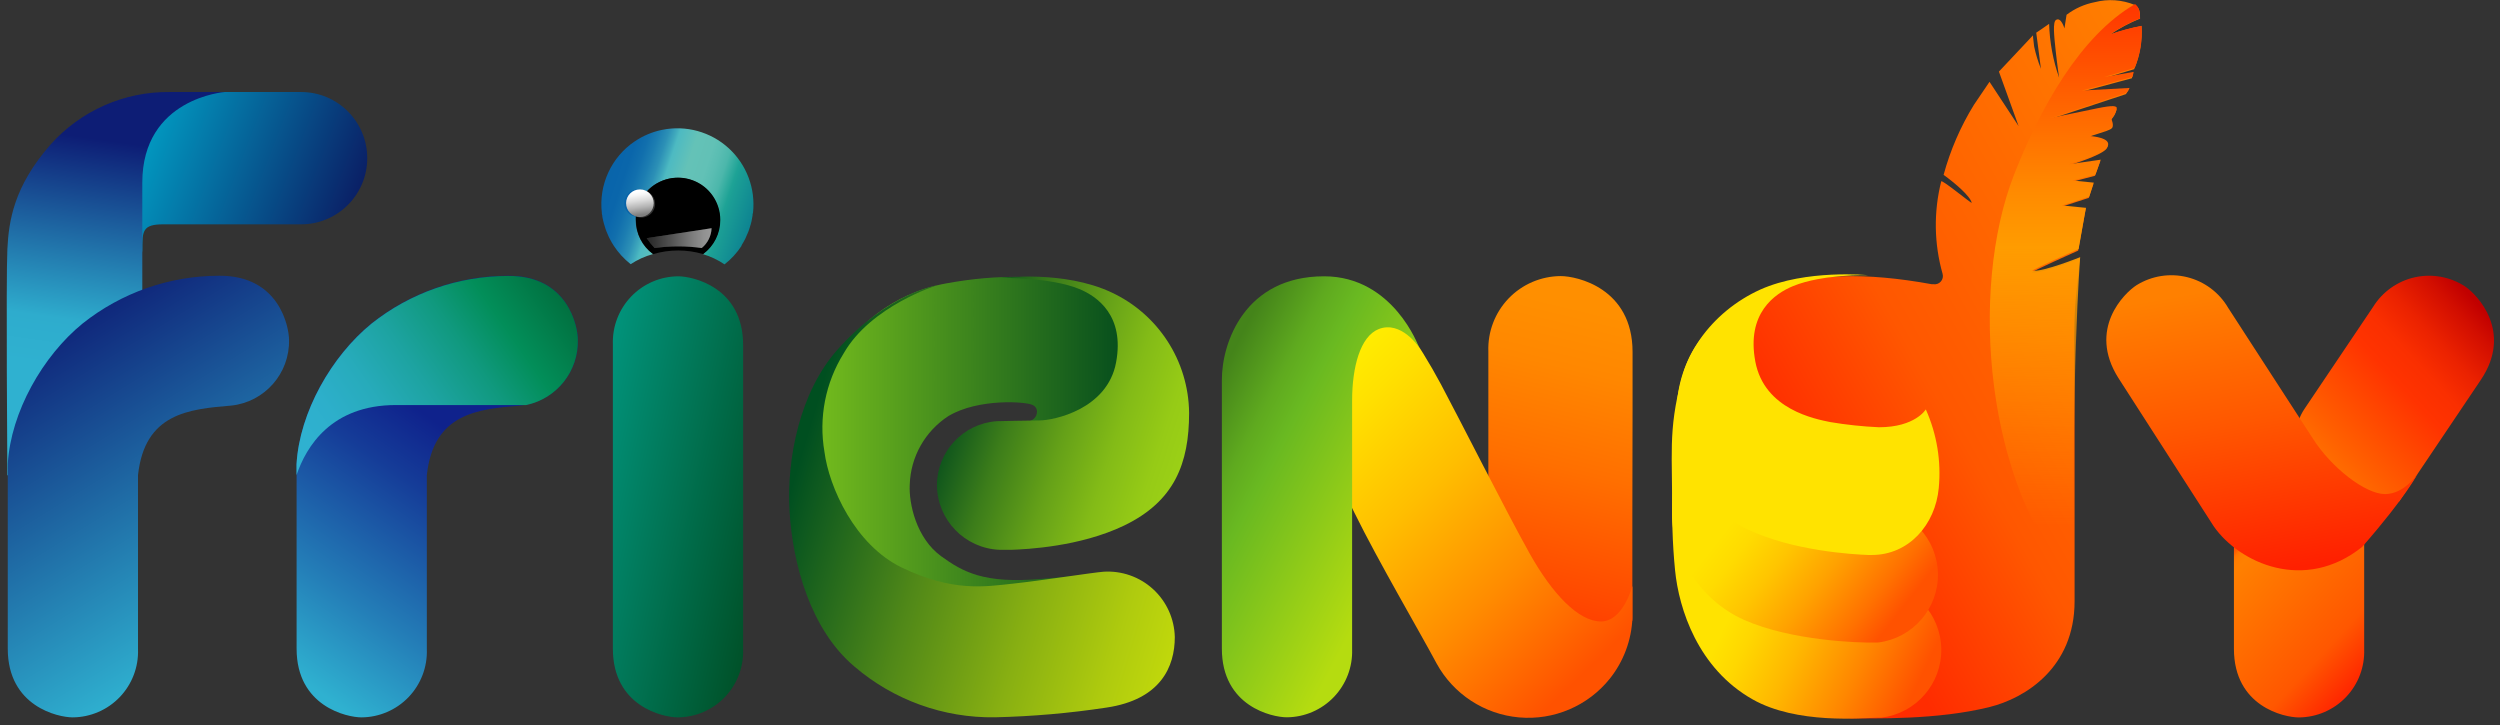<?xml version="1.0" encoding="UTF-8"?>
<svg width="200px" height="58px" viewBox="0 0 200 58" version="1.1" xmlns="http://www.w3.org/2000/svg" xmlns:xlink="http://www.w3.org/1999/xlink">
    <rect x="0" y="0" width="200" height="58" fill="#333333" stroke="none"/>
    <!-- Generator: Sketch 50.2 (55047) - http://www.bohemiancoding.com/sketch -->
    <title>logo</title>
    <desc>Created with Sketch.</desc>
    <defs>
        <linearGradient x1="47.999%" y1="32.547%" x2="18.332%" y2="98.874%" id="linearGradient-1">
            <stop stop-color="#0F228C" offset="0%"></stop>
            <stop stop-color="#153C98" offset="22%"></stop>
            <stop stop-color="#247FB8" offset="68%"></stop>
            <stop stop-color="#2FB1D0" offset="100%"></stop>
        </linearGradient>
        <linearGradient x1="-2.494%" y1="69.221%" x2="128.755%" y2="4.313%" id="linearGradient-2">
            <stop stop-color="#2FB1D0" offset="0%"></stop>
            <stop stop-color="#2DAFCB" offset="9%"></stop>
            <stop stop-color="#27ABBB" offset="21%"></stop>
            <stop stop-color="#1DA3A1" offset="34%"></stop>
            <stop stop-color="#10997E" offset="48%"></stop>
            <stop stop-color="#028E59" offset="60%"></stop>
            <stop stop-color="#00481D" offset="100%"></stop>
        </linearGradient>
        <linearGradient x1="101.095%" y1="61.403%" x2="0.804%" y2="38.672%" id="linearGradient-3">
            <stop stop-color="#0B1860" offset="0%"></stop>
            <stop stop-color="#01A0C6" offset="82%"></stop>
        </linearGradient>
        <linearGradient x1="50.771%" y1="13.036%" x2="45.773%" y2="73.669%" id="linearGradient-4">
            <stop stop-color="#0D1D75" offset="0%"></stop>
            <stop stop-color="#2EACCD" offset="79%"></stop>
            <stop stop-color="#2FB1D0" offset="100%"></stop>
        </linearGradient>
        <linearGradient x1="64.66%" y1="87.321%" x2="30.877%" y2="1.806%" id="linearGradient-5">
            <stop stop-color="#2FB1D0" offset="0%"></stop>
            <stop stop-color="#0D1D75" offset="100%"></stop>
        </linearGradient>
        <linearGradient x1="0%" y1="50.037%" x2="99.977%" y2="50.037%" id="linearGradient-6">
            <stop stop-color="#78C01D" offset="0%"></stop>
            <stop stop-color="#00481D" offset="100%"></stop>
        </linearGradient>
        <linearGradient x1="98.055%" y1="72.029%" x2="5.213%" y2="38.424%" id="linearGradient-7">
            <stop stop-color="#9CD116" offset="0%"></stop>
            <stop stop-color="#96CB16" offset="12%"></stop>
            <stop stop-color="#83BB17" offset="30%"></stop>
            <stop stop-color="#65A118" offset="50%"></stop>
            <stop stop-color="#3C7D1A" offset="73%"></stop>
            <stop stop-color="#074E1D" offset="97%"></stop>
            <stop stop-color="#00481D" offset="100%"></stop>
        </linearGradient>
        <linearGradient x1="121.194%" y1="76.959%" x2="4.169%" y2="37.857%" id="linearGradient-8">
            <stop stop-color="#D0E30A" offset="0%"></stop>
            <stop stop-color="#C7DD0B" offset="10%"></stop>
            <stop stop-color="#AFCB0E" offset="26%"></stop>
            <stop stop-color="#87AF12" offset="46%"></stop>
            <stop stop-color="#508818" offset="70%"></stop>
            <stop stop-color="#0B571F" offset="96%"></stop>
            <stop stop-color="#004F20" offset="100%"></stop>
        </linearGradient>
        <linearGradient x1="26.803%" y1="82.148%" x2="113.818%" y2="-2.847%" id="linearGradient-9">
            <stop stop-color="#FF2C00" offset="4%"></stop>
            <stop stop-color="#FF5700" offset="30%"></stop>
            <stop stop-color="#FF8000" offset="90%"></stop>
            <stop stop-color="#FF7D00" offset="93%"></stop>
            <stop stop-color="#FF7400" offset="95%"></stop>
            <stop stop-color="#FF6400" offset="96%"></stop>
            <stop stop-color="#FF4D00" offset="98%"></stop>
            <stop stop-color="#FF3100" offset="100%"></stop>
            <stop stop-color="#FF2C00" offset="100%"></stop>
        </linearGradient>
        <linearGradient x1="95.159%" y1="90.146%" x2="32.434%" y2="51.382%" id="linearGradient-10">
            <stop stop-color="#FF5200" offset="6%"></stop>
            <stop stop-color="#FF8600" offset="34%"></stop>
            <stop stop-color="#FFB800" offset="64%"></stop>
            <stop stop-color="#FFD700" offset="87%"></stop>
            <stop stop-color="#FFE300" offset="100%"></stop>
        </linearGradient>
        <linearGradient x1="74.143%" y1="102.679%" x2="29.781%" y2="58.719%" id="linearGradient-11">
            <stop stop-color="#FF5200" offset="0%"></stop>
            <stop stop-color="#FF7100" offset="15%"></stop>
            <stop stop-color="#FFA200" offset="43%"></stop>
            <stop stop-color="#FFC500" offset="67%"></stop>
            <stop stop-color="#FFDB00" offset="87%"></stop>
            <stop stop-color="#FFE300" offset="100%"></stop>
        </linearGradient>
        <linearGradient x1="49.956%" y1="100.101%" x2="49.993%" y2="0.147%" id="linearGradient-12">
            <stop stop-color="#FF9C00" stop-opacity="0" offset="10%"></stop>
            <stop stop-color="#FF9C00" offset="58%"></stop>
            <stop stop-color="#FF8C00" offset="67%"></stop>
            <stop stop-color="#FF6100" offset="84%"></stop>
            <stop stop-color="#FF3600" offset="100%"></stop>
        </linearGradient>
        <linearGradient x1="-1.275%" y1="11.985%" x2="114.081%" y2="97.653%" id="linearGradient-13">
            <stop stop-color="#01947C" offset="0%"></stop>
            <stop stop-color="#00481D" offset="100%"></stop>
        </linearGradient>
        <linearGradient x1="-82736%" y1="28207.935%" x2="-80619%" y2="24995.744%" id="linearGradient-14">
            <stop stop-color="#FF5200" offset="0%"></stop>
            <stop stop-color="#FF7100" offset="15%"></stop>
            <stop stop-color="#FFA200" offset="43%"></stop>
            <stop stop-color="#FFC500" offset="67%"></stop>
            <stop stop-color="#FFDB00" offset="87%"></stop>
            <stop stop-color="#FFE300" offset="100%"></stop>
        </linearGradient>
        <linearGradient x1="53.956%" y1="6.951%" x2="45.457%" y2="104.583%" id="linearGradient-15">
            <stop stop-color="#FF8F00" offset="0%"></stop>
            <stop stop-color="#FF8700" offset="16%"></stop>
            <stop stop-color="#FF6F00" offset="42%"></stop>
            <stop stop-color="#FF4A00" offset="73%"></stop>
            <stop stop-color="#FF2500" offset="100%"></stop>
        </linearGradient>
        <linearGradient x1="82.415%" y1="91.203%" x2="-34.268%" y2="-55.148%" id="linearGradient-16">
            <stop stop-color="#FF5200" offset="0%"></stop>
            <stop stop-color="#FF8C00" offset="17%"></stop>
            <stop stop-color="#FFBE00" offset="34%"></stop>
            <stop stop-color="#FFE100" offset="49%"></stop>
            <stop stop-color="#FFF700" offset="61%"></stop>
            <stop stop-color="#FFFF00" offset="69%"></stop>
        </linearGradient>
        <linearGradient x1="13.9%" y1="9.731%" x2="70.954%" y2="76.151%" id="linearGradient-17">
            <stop stop-color="#44841A" offset="0%"></stop>
            <stop stop-color="#5FAA1F" offset="23%"></stop>
            <stop stop-color="#69B921" offset="36%"></stop>
            <stop stop-color="#B5DC10" offset="100%"></stop>
        </linearGradient>
        <linearGradient x1="26.247%" y1="1.519%" x2="89.25%" y2="97.341%" id="linearGradient-18">
            <stop stop-color="#FF2C00" offset="0%"></stop>
            <stop stop-color="#FF3100" offset="0%"></stop>
            <stop stop-color="#FF4D00" offset="2%"></stop>
            <stop stop-color="#FF6400" offset="4%"></stop>
            <stop stop-color="#FF7400" offset="5%"></stop>
            <stop stop-color="#FF7D00" offset="7%"></stop>
            <stop stop-color="#FF8000" offset="10%"></stop>
            <stop stop-color="#FF5700" offset="70%"></stop>
            <stop stop-color="#FF2000" offset="96%"></stop>
        </linearGradient>
        <linearGradient x1="93.153%" y1="22.922%" x2="12.296%" y2="99.843%" id="linearGradient-19">
            <stop stop-color="#C10000" offset="0%"></stop>
            <stop stop-color="#D20E00" offset="8%"></stop>
            <stop stop-color="#EB2200" offset="22%"></stop>
            <stop stop-color="#FA2F00" offset="34%"></stop>
            <stop stop-color="#FF3300" offset="45%"></stop>
            <stop stop-color="#FF6100" offset="79%"></stop>
            <stop stop-color="#FF8000" offset="100%"></stop>
        </linearGradient>
        <linearGradient x1="52.648%" y1="93.94%" x2="34.686%" y2="-7.811%" id="linearGradient-20">
            <stop stop-color="#FF2000" offset="0%"></stop>
            <stop stop-color="#FF5700" offset="46%"></stop>
            <stop stop-color="#FF8000" offset="87%"></stop>
        </linearGradient>
        <linearGradient x1="0.952%" y1="39.029%" x2="111.201%" y2="71.567%" id="linearGradient-21">
            <stop stop-color="#0864AA" offset="0%"></stop>
            <stop stop-color="#0A66AB" offset="12%"></stop>
            <stop stop-color="#116FAD" offset="18%"></stop>
            <stop stop-color="#1C7DB1" offset="23%"></stop>
            <stop stop-color="#2C90B6" offset="28%"></stop>
            <stop stop-color="#40AABD" offset="32%"></stop>
            <stop stop-color="#4DBAC2" offset="34%"></stop>
            <stop stop-color="#64C2B7" offset="44%"></stop>
            <stop stop-color="#62C1B6" offset="54%"></stop>
            <stop stop-color="#59BDB2" offset="59%"></stop>
            <stop stop-color="#4CB7AB" offset="64%"></stop>
            <stop stop-color="#38AFA2" offset="67%"></stop>
            <stop stop-color="#1FA396" offset="71%"></stop>
            <stop stop-color="#1EA396" offset="71%"></stop>
            <stop stop-color="#1B9E95" offset="73%"></stop>
            <stop stop-color="#0B8091" offset="90%"></stop>
            <stop stop-color="#05758F" offset="100%"></stop>
        </linearGradient>
        <linearGradient x1="21956%" y1="18605.687%" x2="24419%" y2="19055.815%" id="linearGradient-22">
            <stop stop-color="#0864AA" offset="0%"></stop>
            <stop stop-color="#0A66AB" offset="12%"></stop>
            <stop stop-color="#116FAD" offset="18%"></stop>
            <stop stop-color="#1C7DB1" offset="23%"></stop>
            <stop stop-color="#2C90B6" offset="28%"></stop>
            <stop stop-color="#40AABD" offset="32%"></stop>
            <stop stop-color="#4DBAC2" offset="34%"></stop>
            <stop stop-color="#64C2B7" offset="44%"></stop>
            <stop stop-color="#62C1B6" offset="54%"></stop>
            <stop stop-color="#59BDB2" offset="59%"></stop>
            <stop stop-color="#4CB7AB" offset="64%"></stop>
            <stop stop-color="#38AFA2" offset="67%"></stop>
            <stop stop-color="#1FA396" offset="71%"></stop>
            <stop stop-color="#1EA396" offset="71%"></stop>
            <stop stop-color="#1B9E95" offset="73%"></stop>
            <stop stop-color="#0B8091" offset="90%"></stop>
            <stop stop-color="#05758F" offset="100%"></stop>
        </linearGradient>
        <linearGradient x1="0%" y1="50.172%" x2="100%" y2="50.172%" id="linearGradient-23">
            <stop stop-color="#808080" stop-opacity="0.5" offset="0%"></stop>
            <stop stop-color="#A8A8A8" stop-opacity="0.66" offset="24%"></stop>
            <stop stop-color="#CDCDCD" stop-opacity="0.8" offset="50%"></stop>
            <stop stop-color="#E8E8E8" stop-opacity="0.91" offset="72%"></stop>
            <stop stop-color="#F9F9F9" stop-opacity="0.98" offset="89%"></stop>
            <stop stop-color="#FFFFFF" offset="100%"></stop>
        </linearGradient>
        <linearGradient x1="56.404%" y1="91.379%" x2="43.842%" y2="9.113%" id="linearGradient-24">
            <stop stop-color="#808080" offset="0%"></stop>
            <stop stop-color="#B4B4B4" offset="32%"></stop>
            <stop stop-color="#DDDDDD" offset="62%"></stop>
            <stop stop-color="#F6F6F6" offset="86%"></stop>
            <stop stop-color="#FFFFFF" offset="100%"></stop>
        </linearGradient>
    </defs>
    <g id="Page-1" stroke="none" stroke-width="1" fill="none" fill-rule="evenodd">
        <g id="home" transform="translate(-75, -50)">
            <g id="logo" transform="translate(75, 50)">
                <path d="M46.229,27.177 C46.295,29.871 44.282,32.164 41.602,32.447 C38.196,32.73 34.687,33.068 34.147,38.005 C34.147,38.158 34.147,51.777 34.147,51.94 C34.197,53.361 33.67,54.743 32.686,55.769 C31.701,56.796 30.343,57.38 28.921,57.39 C27.766,57.39 23.728,56.523 23.728,51.896 C23.728,51.689 23.728,37.324 23.728,37.117 C23.967,32.97 26.534,28.463 29.722,25.875 C32.821,23.41 36.662,22.066 40.621,22.06 C45.455,22.016 46.223,26.158 46.229,27.177 Z" id="Shape" fill="url(#linearGradient-1)" fill-rule="nonzero"></path>
                <path d="M46.229,27.177 C46.229,26.158 45.46,22.016 40.616,22.076 C36.656,22.082 32.815,23.427 29.717,25.891 C26.529,28.485 23.962,32.975 23.722,37.134 C23.722,37.166 23.722,37.488 23.722,38.011 C24.49,35.738 26.496,32.403 31.673,32.403 L42.098,32.403 C44.556,31.886 46.293,29.688 46.229,27.177 Z" id="Shape" fill="url(#linearGradient-2)" fill-rule="nonzero"></path>
                <path d="M15.368,7.362 L24.087,7.362 C27.01,7.362 29.379,9.732 29.379,12.654 C29.379,15.576 27.01,17.946 24.087,17.946 L13.063,17.946 C11.384,17.946 11.384,18.49 11.384,20.044 C11.384,21.597 4.992,18.888 4.992,18.888 L11.286,8.316 L15.368,7.362 Z" id="Shape" fill="url(#linearGradient-3)" fill-rule="nonzero"></path>
                <path d="M17.984,7.362 L13.586,7.362 C9.944,7.316 6.462,8.851 4.038,11.569 C1.106,14.921 0.703,17.657 0.589,19.935 C0.474,22.213 0.589,38.054 0.589,38.054 L11.384,23.88 L11.384,14.616 C11.384,7.837 17.984,7.362 17.984,7.362 Z" id="Shape" fill="url(#linearGradient-4)" fill-rule="nonzero"></path>
                <path d="M23.123,27.177 C23.189,29.871 21.175,32.164 18.496,32.447 C15.09,32.73 11.58,33.068 11.041,38.005 C11.041,38.158 11.041,51.777 11.041,51.94 C11.091,53.361 10.564,54.743 9.579,55.769 C8.595,56.796 7.237,57.38 5.815,57.39 C4.659,57.39 0.621,56.523 0.621,51.896 C0.621,51.689 0.621,37.324 0.621,37.117 C0.861,32.97 3.428,28.463 6.616,25.875 C9.715,23.41 13.556,22.066 17.515,22.06 C22.349,22.016 23.117,26.158 23.123,27.177 Z" id="Shape" fill="url(#linearGradient-5)" fill-rule="nonzero"></path>
                <path d="M64.365,33.88 C64.365,33.88 66.73,24.316 75.673,22.676 C84.234,21.101 91.177,23.063 90.708,28.861 C90.24,34.659 82.207,33.7 82.207,33.7 C82.62,33.694 82.953,33.361 82.959,32.948 C82.967,32.713 82.831,32.497 82.616,32.403 C82.109,32.12 78.256,31.858 75.88,33.281 C74.002,34.494 72.842,36.555 72.779,38.79 C72.703,40.256 73.286,43.041 75.297,44.501 C77.035,45.76 78.741,46.714 83.302,46.311 C90.267,45.695 88.986,45.837 88.986,45.837 L69.711,51.003 L64.365,33.88 Z" id="Shape" fill="url(#linearGradient-6)" fill-rule="nonzero"></path>
                <path d="M88.899,23.384 C85.084,21.597 80.076,22.234 80.076,22.234 C80.076,22.234 84.038,22.169 86.332,23.117 C87.782,23.711 89.984,25.253 89.286,28.997 C88.589,32.741 84.311,33.635 83.144,33.635 C82.436,33.635 79.733,33.695 79.733,33.695 C77.039,33.889 74.952,36.132 74.954,38.834 C74.989,41.607 77.186,43.868 79.956,43.984 L80.921,43.984 C82.104,43.94 86.371,43.749 89.918,42.049 C93.962,40.104 95.128,37.074 95.128,33.03 C95.086,28.882 92.662,25.129 88.899,23.384 Z" id="Shape" fill="url(#linearGradient-7)" fill-rule="nonzero"></path>
                <path d="M88.267,45.738 C87.302,45.82 83.27,46.452 81.03,46.692 C78.79,46.932 76.245,47.373 72.147,45.406 C68.387,43.597 66.316,38.948 65.956,36.142 C65.487,33.419 66.034,30.619 67.493,28.272 C69.673,24.458 74.97,22.823 74.97,22.823 C74.97,22.823 71.025,23.433 66.975,28 C64.016,31.335 62.916,36.638 63.161,40.866 C63.406,45.095 64.839,50.365 68.349,53.319 C71.478,56.001 75.481,57.447 79.602,57.384 C82.58,57.315 85.551,57.056 88.496,56.61 C92.856,55.973 93.984,53.341 93.984,50.965 C93.951,49.502 93.322,48.116 92.243,47.129 C91.163,46.142 89.727,45.64 88.267,45.738 Z" id="Shape" fill="url(#linearGradient-8)" fill-rule="nonzero"></path>
                <path d="M171.324,2.082 C170.471,2.245 169.631,2.473 168.812,2.763 C169.561,2.253 170.363,1.826 171.204,1.488 C171.204,1.046 171.204,0.638 170.79,0.398 C169.773,-0.024 168.646,-0.103 167.58,0.174 C166.761,0.333 165.989,0.678 165.324,1.183 L165.155,2.272 C165.155,2.272 164.888,1.341 164.485,1.591 C164.207,1.76 164.327,2.856 164.452,4.038 C164.578,5.221 164.73,6.218 164.73,6.218 C164.244,4.831 163.974,3.377 163.929,1.907 C163.804,2.005 162.899,2.616 162.899,2.616 L163.275,5.504 C163.043,4.925 162.86,4.327 162.73,3.717 C162.638,3.035 162.638,2.828 162.638,2.828 L159.913,5.728 L161.488,10.087 L159.161,6.545 C159.161,6.545 158.196,7.956 157.913,8.387 C156.84,10.128 156.023,12.015 155.488,13.989 C156.376,14.632 157.608,15.673 157.738,16.223 C157.738,16.322 155.335,14.322 155.297,14.512 C154.686,16.943 154.723,19.491 155.406,21.902 C155.47,22.12 155.416,22.356 155.264,22.526 C155.112,22.696 154.884,22.775 154.659,22.736 L154.529,22.736 C143.858,20.785 137.722,23.308 138.234,29.673 C138.779,36.507 145.106,57.466 148.044,57.466 C149.853,57.466 154.965,57.613 159.172,56.561 C161.995,55.858 165.967,53.439 165.967,48.098 L165.967,32.501 L165.967,28.485 C165.886,23.962 166.104,23.984 166.376,20.703 C166.376,20.703 163.482,21.864 162.561,21.793 C162.354,21.793 166.251,20.049 166.251,20.049 C166.251,20.049 166.463,18.839 166.556,18.365 C166.703,17.591 166.845,16.73 166.845,16.73 L164.921,16.54 L167.101,15.831 L167.466,14.714 L165.771,14.545 L167.602,14.06 L168.022,12.877 L165.45,13.248 C165.45,13.248 168.256,12.414 168.556,11.847 C168.856,11.281 167.951,11.063 167.226,10.992 C166.736,10.943 168.67,10.54 168.937,10.267 C169.204,9.995 168.757,9.722 168.937,9.52 C169.114,9.323 169.241,9.085 169.308,8.828 C169.384,8.54 168.932,8.79 167.673,8.888 C166.418,9.044 165.171,9.268 163.94,9.559 L170.071,7.531 L170.327,7.144 L166.485,7.351 L170.55,6.262 C170.583,6.131 170.616,5.995 170.649,5.858 L168.278,6.272 L170.73,5.537 C171.182,4.443 171.385,3.263 171.324,2.082 Z" id="Shape" fill="url(#linearGradient-9)" fill-rule="nonzero"></path>
                <path d="M134.796,31.956 C135.237,30.289 135.444,33.864 139.09,31.995 C139.09,31.995 139.09,38.501 140.087,42.349 C141.084,46.196 145.537,46.839 146.768,46.763 L149.444,46.61 L149.831,46.572 C149.995,46.572 150.158,46.572 150.322,46.572 C153.103,46.812 155.254,49.114 155.303,51.906 C155.352,54.697 153.284,57.074 150.512,57.411 L150.223,57.411 C148.992,57.444 143.733,57.956 140.202,55.946 C135.842,53.482 134.311,48.73 134.005,45.619 C133.591,41.428 133.668,36.18 134.796,31.956 Z" id="Shape" fill="url(#linearGradient-10)" fill-rule="nonzero"></path>
                <path d="M134.529,30.311 C134.97,28.643 135.951,26.196 139.869,23.918 C139.869,23.918 138.823,32.512 139.804,36.354 C140.785,40.196 145.281,40.834 146.49,40.757 L149.166,40.599 L149.553,40.561 C149.717,40.561 149.88,40.561 150.044,40.561 C152.826,40.796 154.981,43.096 155.035,45.888 C155.088,48.679 153.022,51.06 150.251,51.401 L150.027,51.401 L149.962,51.401 C148.736,51.439 143.308,51.264 139.537,49.597 C135.929,48 133.722,44.234 133.76,41.112 C133.826,36.458 133.411,34.54 134.529,30.311 Z" id="Shape" fill="url(#linearGradient-11)" fill-rule="nonzero"></path>
                <path d="M171.204,1.471 C170.363,1.809 169.561,2.237 168.812,2.747 C169.631,2.456 170.471,2.229 171.324,2.065 C171.411,3.214 171.224,4.366 170.779,5.428 L168.327,6.163 L170.698,5.749 C170.665,5.886 170.632,6.022 170.599,6.153 L166.534,7.243 L170.376,7.035 L170.12,7.422 L163.989,9.45 C163.989,9.45 166.589,8.905 167.804,8.659 C169.019,8.414 169.411,8.436 169.335,8.725 C169.268,8.982 169.141,9.219 168.965,9.417 C168.796,9.624 169.232,9.826 168.861,10.218 C168.605,10.496 166.768,10.839 167.264,10.888 C167.984,10.959 168.899,11.177 168.594,11.744 C168.289,12.311 165.488,13.144 165.488,13.144 L168.06,12.774 L167.64,13.956 L165.809,14.441 L167.504,14.61 L167.139,15.728 L164.959,16.436 L166.883,16.627 C166.883,16.627 166.703,17.504 166.594,18.185 C166.463,18.975 166.289,19.918 166.289,19.918 C166.289,19.918 162.392,21.64 162.599,21.662 C163.499,21.749 166.414,20.572 166.414,20.572 C166.414,20.572 165.657,30.256 165.973,46.676 C158.888,38.965 157.482,23.297 161.123,13.978 C163.215,8.632 166.441,2.85 170.807,0.327 C171.183,0.621 171.188,1.046 171.204,1.471 Z" id="Shape" fill="url(#linearGradient-12)" fill-rule="nonzero"></path>
                <path d="M59.45,27.597 C59.45,22.965 55.411,22.104 54.256,22.104 C52.834,22.113 51.476,22.697 50.492,23.724 C49.507,24.751 48.98,26.132 49.03,27.553 C49.03,27.678 49.03,51.755 49.03,51.896 C49.03,56.529 53.068,57.39 54.223,57.39 C55.646,57.38 57.004,56.796 57.988,55.769 C58.972,54.743 59.5,53.361 59.45,51.94 C59.45,51.815 59.45,44.065 59.45,40.18 C59.45,35.798 59.45,27.738 59.45,27.597 Z" id="Shape" fill="url(#linearGradient-13)" fill-rule="nonzero"></path>
                <path d="M140.834,23.161 C144.485,21.526 149.45,22.016 149.45,22.016 C149.45,22.016 145.826,21.913 143.455,22.883 C141.967,23.493 139.706,25.063 140.425,28.921 C141.144,32.779 145.253,33.526 146.42,33.766 C147.709,33.983 149.01,34.121 150.316,34.18 C153.226,34.18 154.065,32.752 154.065,32.752 C154.948,34.724 155.305,36.89 155.101,39.041 C154.828,41.984 152.703,44.398 149.744,44.398 L149.455,44.398 C148.245,44.354 143.406,44.076 139.771,42.332 C135.619,40.338 134.142,37.008 134.142,32.861 C134.142,28.714 136.905,24.937 140.834,23.161 Z" id="Shape" fill="url(#linearGradient-14)" fill-rule="nonzero"></path>
                <path d="M130.605,28.158 C130.605,23.041 126.142,22.087 124.861,22.087 C123.286,22.094 121.78,22.738 120.688,23.874 C119.597,25.01 119.012,26.54 119.068,28.114 C119.068,28.251 119.068,37.379 119.068,41.651 C119.068,46.436 119.068,54.076 119.068,54.076 L130.589,49.651 C130.589,49.651 130.589,45.373 130.589,41.079 C130.61,36.234 130.605,28.316 130.605,28.158 Z" id="Shape" fill="url(#linearGradient-15)" fill-rule="nonzero"></path>
                <path d="M108.627,24.687 C108.627,24.687 103.39,30.681 103.324,30.817 C103.259,30.954 106.501,37.259 108.387,41.084 C110.272,44.91 113.575,50.545 114.926,53.074 C116.267,55.527 118.744,57.147 121.529,57.393 C124.313,57.638 127.036,56.475 128.785,54.294 C129.889,52.909 130.523,51.208 130.594,49.439 L130.594,46.872 C130.594,46.872 129.858,49.717 128.076,49.717 C126.294,49.717 124.196,47.537 122.365,44.267 C120.534,40.997 116.681,33.368 115.281,30.752 C114.373,29.057 113.363,27.419 112.256,25.847 L108.627,24.687 Z" id="Shape" fill="url(#linearGradient-16)" fill-rule="nonzero"></path>
                <path d="M105.924,22.104 C99.569,22.104 97.749,27.433 97.749,30.371 L97.749,30.681 C97.749,30.807 97.749,35.967 97.749,39.853 C97.749,44.18 97.749,51.749 97.749,51.891 C97.749,56.523 101.787,57.384 102.943,57.384 C104.365,57.375 105.723,56.79 106.707,55.764 C107.692,54.737 108.219,53.356 108.169,51.935 C108.169,51.809 108.169,43.76 108.169,39.875 C108.169,37.401 108.169,36.703 108.169,34.163 C108.169,34.163 108.169,32.496 108.169,32.065 C108.169,29.341 108.828,26.91 110.294,26.327 C112.082,25.619 113.51,27.766 113.51,27.766 C113.51,27.766 111.477,22.104 105.924,22.104 Z" id="Shape" fill="url(#linearGradient-17)" fill-rule="nonzero"></path>
                <path d="M178.714,40.18 C178.714,40.18 178.714,51.76 178.714,51.902 C178.714,56.534 182.752,57.395 183.907,57.395 C185.33,57.386 186.688,56.801 187.672,55.775 C188.656,54.748 189.184,53.367 189.134,51.946 C189.134,51.82 189.134,40.185 189.134,40.185 L178.714,40.185 L178.714,40.18 Z" id="Shape" fill="url(#linearGradient-18)" fill-rule="nonzero"></path>
                <path d="M191.929,40.109 L198.469,30.387 C201.052,26.545 198.18,23.575 197.221,22.926 C196.032,22.143 194.576,21.875 193.185,22.183 C191.795,22.491 190.589,23.349 189.842,24.561 L184.36,32.708 C183.601,33.836 183.449,35.265 183.953,36.526 C184.456,37.788 185.551,38.719 186.877,39.014 L191.929,40.109 Z" id="Shape" fill="url(#linearGradient-19)" fill-rule="nonzero"></path>
                <path d="M188.981,43.744 C184.381,47.439 179.139,45.041 177.101,42.109 L169.471,30.24 C166.997,26.327 169.946,23.439 170.921,22.817 C172.129,22.064 173.59,21.831 174.972,22.173 C176.354,22.515 177.539,23.402 178.256,24.632 C178.322,24.736 184.796,34.725 185.03,35.084 C186.496,37.401 189.226,39.526 190.801,39.526 C192.376,39.526 193.411,37.891 193.411,37.891 C193.411,37.891 192.572,39.635 188.981,43.744 Z" id="Shape" fill="url(#linearGradient-20)" fill-rule="nonzero"></path>
                <path d="M60.283,17.035 C60.283,17.101 60.283,17.166 60.251,17.237 C60.262,17.166 60.278,17.101 60.283,17.035 Z" id="Shape"></path>
                <path d="M54.218,10.256 C54.01,10.257 53.803,10.267 53.597,10.289 C53.803,10.267 54.01,10.257 54.218,10.256 Z" id="Shape"></path>
                <path d="M59.368,19.624 L59.368,19.668 L59.368,19.624 Z" id="Shape"></path>
                <path d="M60.174,17.695 C60.174,17.766 60.136,17.837 60.12,17.907 C60.136,17.837 60.158,17.771 60.174,17.695 Z" id="Shape"></path>
                <path d="M59.728,18.975 L59.662,19.117 L59.728,18.975 Z" id="Shape"></path>
                <path d="M59.989,18.343 L59.918,18.534 L59.989,18.343 Z" id="Shape"></path>
                <path d="M51.869,10.752 C52.238,10.596 52.621,10.478 53.014,10.398 C52.621,10.478 52.238,10.596 51.869,10.752 Z" id="Shape"></path>
                <path d="M48.561,18.534 L48.49,18.343 L48.561,18.534 Z" id="Shape"></path>
                <path d="M49.145,19.677 L49.112,19.624 L49.145,19.677 Z M48.828,19.149 L48.768,18.975 L48.828,19.149 Z" id="Shape"></path>
                <path d="M48.36,17.886 C48.36,17.815 48.322,17.744 48.305,17.673 C48.322,17.771 48.343,17.837 48.36,17.886 Z" id="Shape"></path>
                <path d="M48.223,17.237 C48.223,17.172 48.223,17.106 48.191,17.035 C48.223,17.101 48.223,17.172 48.223,17.237 Z" id="Shape"></path>
                <path d="M50.834,11.313 C51.161,11.099 51.507,10.916 51.869,10.768 C51.507,10.916 51.161,11.099 50.834,11.313 Z" id="Shape"></path>
                <path d="M49.193,12.981 C49.411,12.658 49.659,12.357 49.935,12.082 C49.659,12.357 49.411,12.658 49.193,12.981 Z" id="Shape"></path>
                <path d="M52.24,20.327 C51.37,19.692 50.855,18.679 50.856,17.602 C50.856,17.504 50.856,17.411 50.856,17.313 C50.497,17.156 50.25,16.819 50.208,16.43 C50.165,16.041 50.334,15.658 50.649,15.427 C50.965,15.196 51.38,15.15 51.738,15.308 C52.611,14.367 53.942,14.001 55.173,14.365 C56.403,14.728 57.322,15.758 57.544,17.022 C57.766,18.286 57.252,19.566 56.218,20.327 C56.838,20.509 57.427,20.787 57.962,21.15 C58.494,20.734 58.955,20.233 59.324,19.668 L59.324,19.624 C59.428,19.46 59.526,19.292 59.613,19.117 L59.678,18.975 C59.748,18.83 59.811,18.681 59.869,18.529 L59.94,18.338 C59.989,18.196 60.033,18.049 60.071,17.902 C60.109,17.755 60.109,17.76 60.125,17.689 C60.142,17.619 60.185,17.384 60.207,17.226 C60.207,17.161 60.207,17.095 60.24,17.025 C60.455,15.089 59.732,13.168 58.294,11.855 C56.857,10.543 54.878,9.997 52.97,10.387 C52.19,10.546 51.45,10.857 50.79,11.302 C48.909,12.566 47.889,14.773 48.147,17.025 C48.147,17.09 48.147,17.161 48.18,17.226 C48.18,17.379 48.229,17.537 48.262,17.684 C48.294,17.831 48.3,17.826 48.316,17.896 C48.332,17.967 48.398,18.185 48.447,18.327 L48.518,18.518 C48.576,18.667 48.639,18.814 48.708,18.959 L48.779,19.101 C48.866,19.275 48.965,19.444 49.068,19.608 L49.095,19.651 C49.463,20.216 49.922,20.717 50.452,21.134 C51.002,20.772 51.605,20.5 52.24,20.327 Z" id="Shape" fill="url(#linearGradient-21)" fill-rule="nonzero"></path>
                <path d="M57.624,17.597 C57.626,16.202 56.772,14.95 55.473,14.443 C54.174,13.937 52.697,14.28 51.755,15.308 C52.113,15.466 52.36,15.802 52.402,16.192 C52.445,16.581 52.277,16.963 51.961,17.194 C51.645,17.426 51.23,17.471 50.872,17.313 C50.872,17.406 50.872,17.504 50.872,17.602 C50.872,18.679 51.386,19.692 52.256,20.327 C53.56,19.942 54.947,19.942 56.251,20.327 C57.118,19.688 57.628,18.674 57.624,17.597 Z M56.136,19.842 C54.887,19.666 53.62,19.666 52.371,19.842 C52.137,19.597 51.926,19.333 51.738,19.052 L56.926,18.262 C56.904,18.879 56.616,19.458 56.136,19.847 L56.136,19.842 Z" id="Shape" fill="#000000" fill-rule="nonzero"></path>
                <path d="M51.193,15.161 C50.592,15.072 50.032,15.488 49.943,16.09 C49.854,16.692 50.27,17.252 50.872,17.341 C50.934,16.592 51.245,15.886 51.755,15.335 C51.587,15.227 51.393,15.166 51.193,15.161 Z" id="Shape" fill="url(#linearGradient-22)" fill-rule="nonzero"></path>
                <path d="M51.738,19.052 C51.926,19.333 52.137,19.597 52.371,19.842 C53.62,19.666 54.887,19.666 56.136,19.842 C56.616,19.452 56.904,18.874 56.926,18.256 L51.738,19.052 Z" id="Shape" fill="#000000" fill-rule="nonzero"></path>
                <path d="M51.738,19.052 C51.926,19.333 52.137,19.597 52.371,19.842 C53.62,19.666 54.887,19.666 56.136,19.842 C56.616,19.452 56.904,18.874 56.926,18.256 L51.738,19.052 Z" id="Shape" fill="url(#linearGradient-23)" fill-rule="nonzero" opacity="0.6"></path>
                <circle id="Oval" fill="url(#linearGradient-24)" fill-rule="nonzero" cx="51.193" cy="16.256" r="1.106"></circle>
            </g>
        </g>
    </g>
</svg>